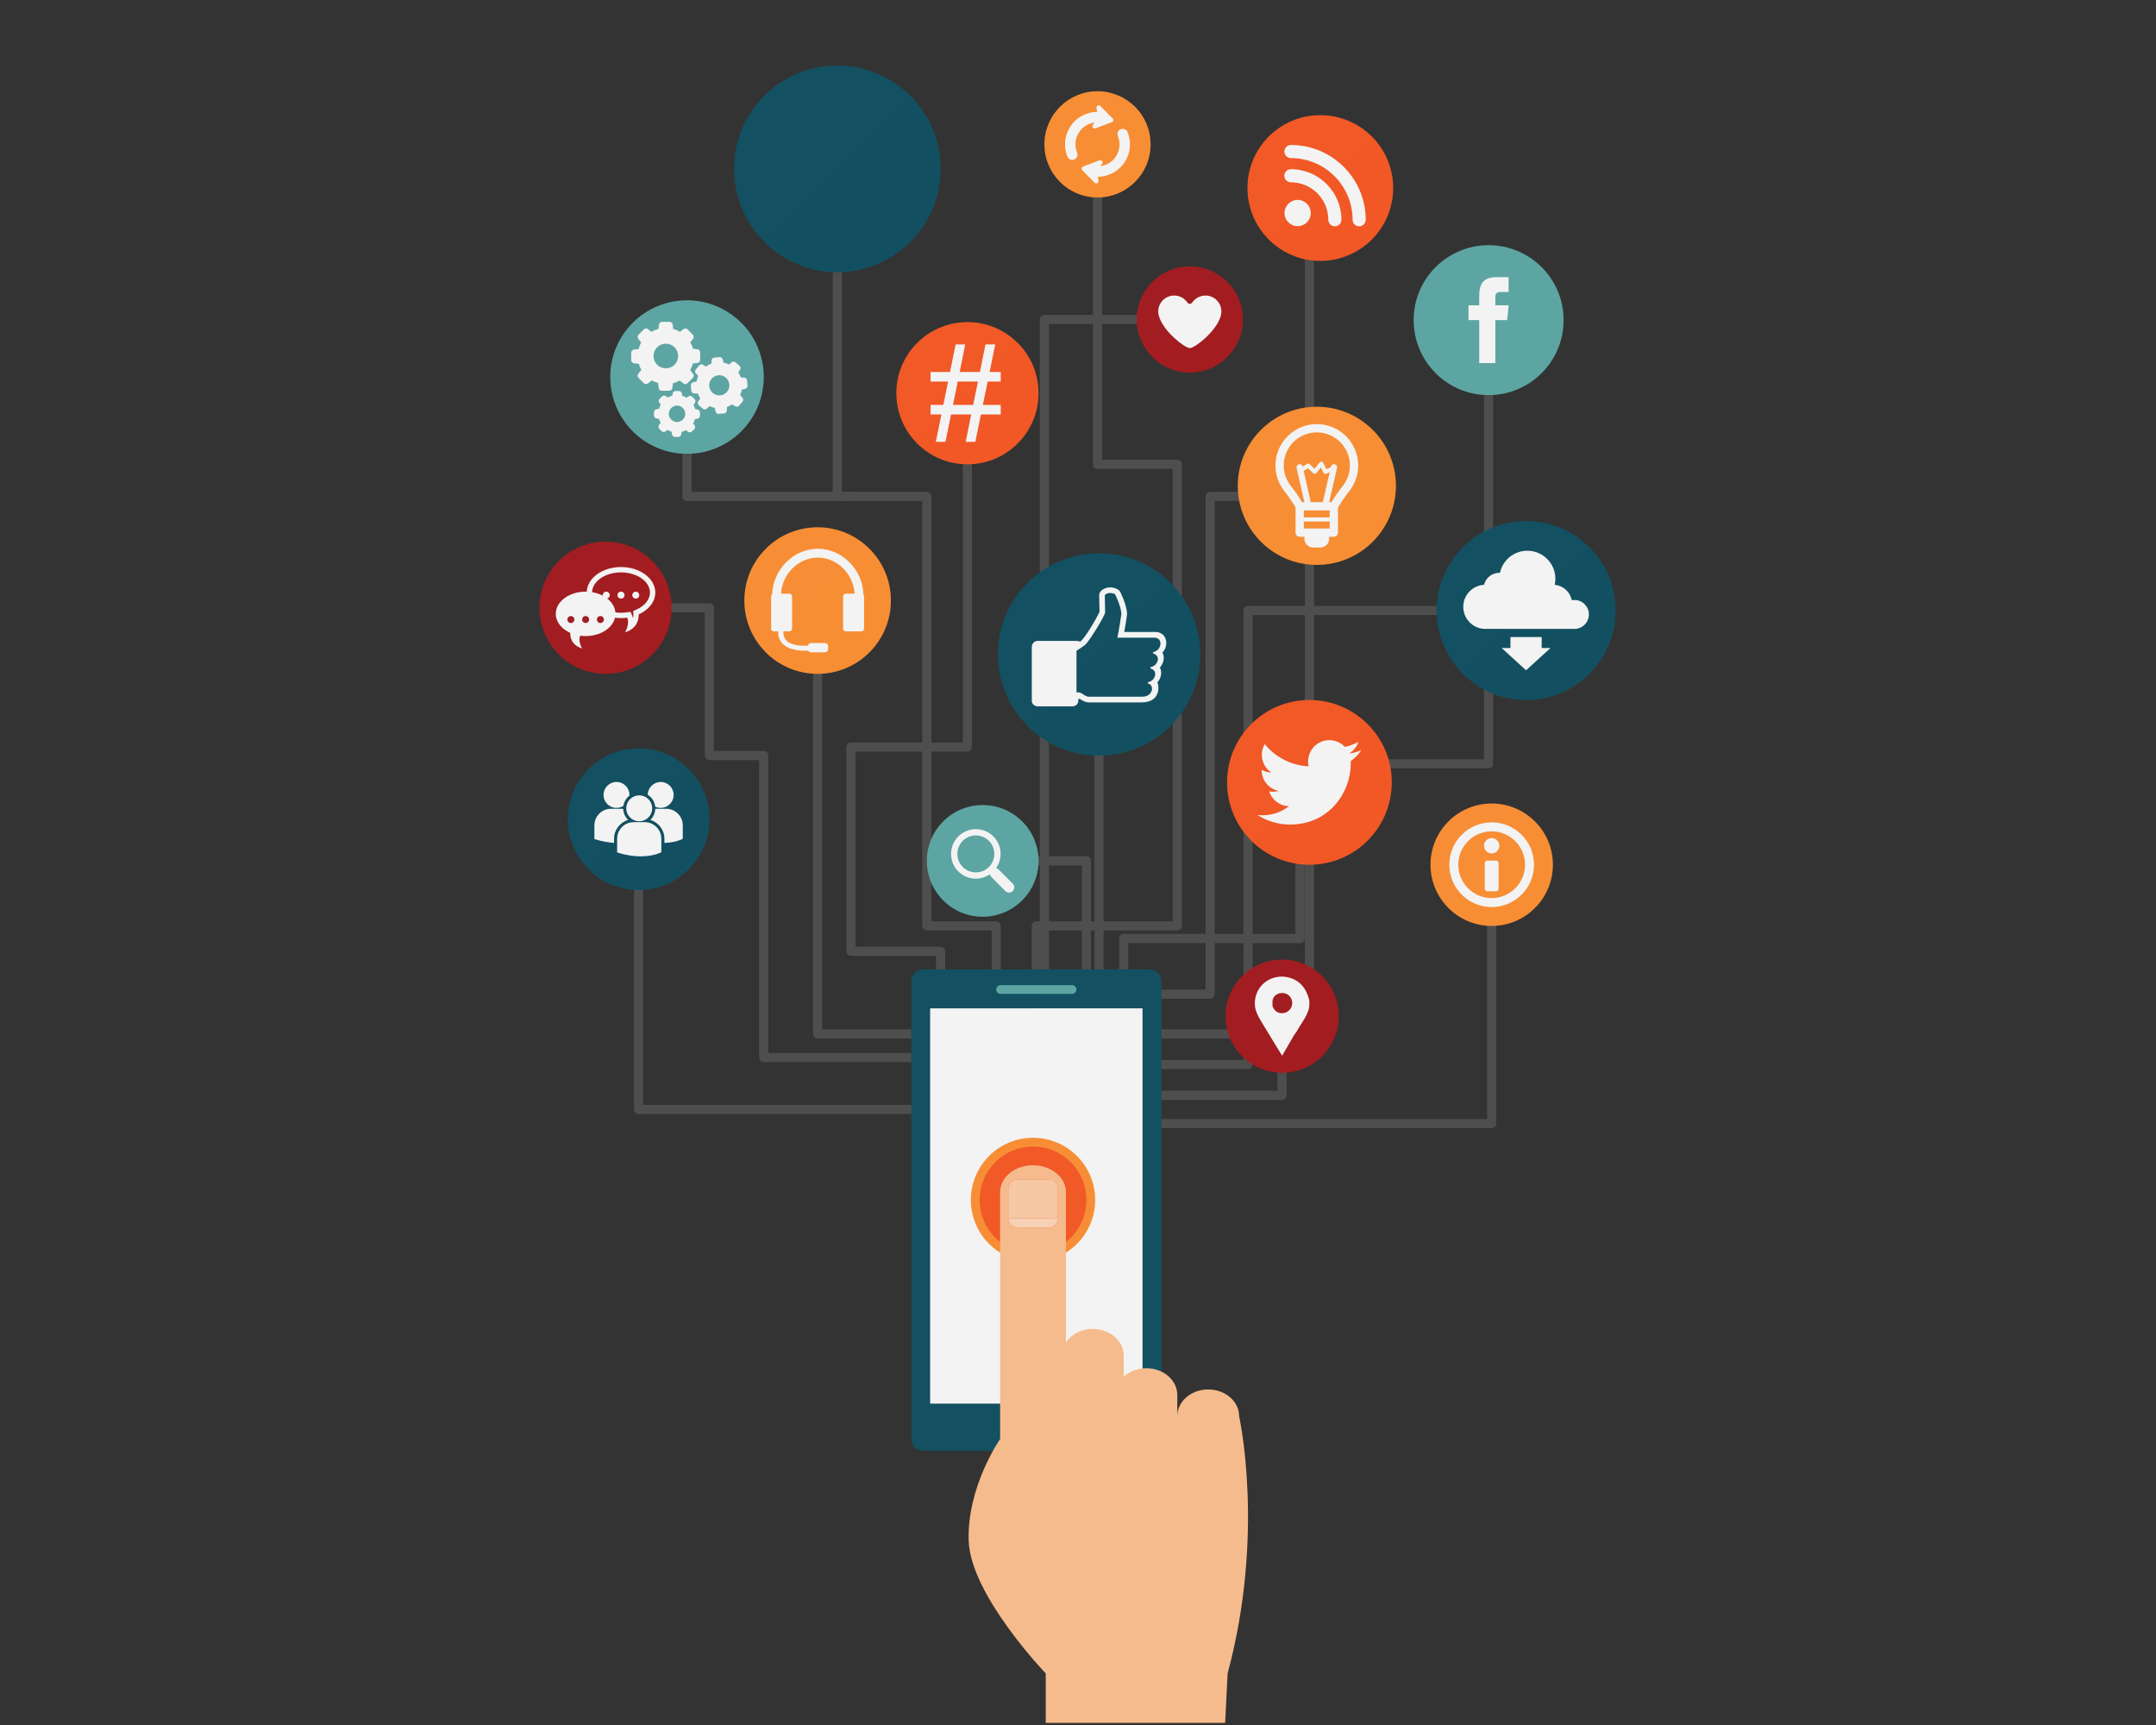 <?xml version="1.0" encoding="UTF-8"?> <!-- Generator: Adobe Illustrator 16.0.0, SVG Export Plug-In . SVG Version: 6.00 Build 0) --> <svg xmlns="http://www.w3.org/2000/svg" xmlns:xlink="http://www.w3.org/1999/xlink" version="1.1" id="Layer_1" x="0px" y="0px" width="1000px" height="800px" viewBox="0 0 1000 800" xml:space="preserve"><rect x="0" y="0" width="1000" height="800" fill="#333333" stroke="none"/> <g> <polyline fill="none" stroke="#4E4E4E" stroke-width="4.237" stroke-linecap="round" stroke-linejoin="round" stroke-miterlimit="10" points=" 509.039,82.684 509.039,215.312 546.056,215.312 546.056,429.397 480.664,429.397 480.664,502.478 "></polyline> <polyline fill="none" stroke="#4E4E4E" stroke-width="4.237" stroke-linecap="round" stroke-linejoin="round" stroke-miterlimit="10" points=" 379.22,297.476 379.22,479.495 487.829,479.495 "></polyline> <polyline fill="none" stroke="#4E4E4E" stroke-width="4.237" stroke-linecap="round" stroke-linejoin="round" stroke-miterlimit="10" points=" 280.866,281.854 329.021,281.854 329.021,350.394 354.233,350.394 354.233,490.439 442.842,490.439 "></polyline> <polyline fill="none" stroke="#4E4E4E" stroke-width="4.237" stroke-linecap="round" stroke-linejoin="round" stroke-miterlimit="10" points=" 296.188,392.531 296.188,514.517 449.264,514.517 "></polyline> <polyline fill="none" stroke="#4E4E4E" stroke-width="4.237" stroke-linecap="round" stroke-linejoin="round" stroke-miterlimit="10" points=" 388.362,99.079 388.362,230.227 429.887,230.227 429.887,429.397 462.065,429.397 462.065,460.918 "></polyline> <polyline fill="none" stroke="#4E4E4E" stroke-width="4.237" stroke-linecap="round" stroke-linejoin="round" stroke-miterlimit="10" points=" 455.781,399.246 503.893,399.246 503.893,471.254 "></polyline> <polyline fill="none" stroke="#4E4E4E" stroke-width="4.237" stroke-linecap="round" stroke-linejoin="round" stroke-miterlimit="10" points=" 318.644,187.493 318.644,230.227 394.688,230.227 "></polyline> <polyline fill="none" stroke="#4E4E4E" stroke-width="4.237" stroke-linecap="round" stroke-linejoin="round" stroke-miterlimit="10" points=" 448.709,187.493 448.709,346.466 394.688,346.466 394.688,441.189 436.275,441.189 436.275,471.254 "></polyline> <polyline fill="none" stroke="#4E4E4E" stroke-width="4.237" stroke-linecap="round" stroke-linejoin="round" stroke-miterlimit="10" points=" 594.674,479.495 594.674,507.95 521.203,507.95 "></polyline> <polyline fill="none" stroke="#4E4E4E" stroke-width="4.237" stroke-linecap="round" stroke-linejoin="round" stroke-miterlimit="10" points=" 514.06,521.083 691.866,521.083 691.866,401.021 "></polyline> <polyline fill="none" stroke="#4E4E4E" stroke-width="4.237" stroke-linecap="round" stroke-linejoin="round" stroke-miterlimit="10" points=" 607.328,87.187 607.328,479.495 521.203,479.495 521.203,435.25 602.963,435.25 602.963,354.226 690.446,354.226 690.446,148.464 "></polyline> <polyline fill="none" stroke="#4E4E4E" stroke-width="4.237" stroke-linecap="round" stroke-linejoin="round" stroke-miterlimit="10" points=" 602.963,230.227 561.271,230.227 561.271,461.051 514.06,461.051 "></polyline> <polyline fill="none" stroke="#4E4E4E" stroke-width="4.237" stroke-linecap="round" stroke-linejoin="round" stroke-miterlimit="10" points=" 551.865,148.157 484.414,148.157 484.414,497.502 "></polyline> <line fill="none" stroke="#4E4E4E" stroke-width="4.237" stroke-linecap="round" stroke-linejoin="round" stroke-miterlimit="10" x1="509.749" y1="303.481" x2="509.749" y2="497.502"></line> <polyline fill="none" stroke="#4E4E4E" stroke-width="4.237" stroke-linecap="round" stroke-linejoin="round" stroke-miterlimit="10" points=" 707.827,283.137 578.854,283.137 578.854,493.723 494.392,493.723 "></polyline> <g> <g> <g> <g> <path fill="#135061" d="M538.67,667.372c0,3.021-2.449,5.473-5.473,5.473H428.132c-3.021,0-5.472-2.45-5.472-5.473v-212.32 c0-3.021,2.451-5.473,5.472-5.473h105.065c3.022,0,5.473,2.451,5.473,5.473V667.372z"></path> <rect x="431.414" y="467.644" fill="#F3F3F3" width="98.498" height="183.313"></rect> <circle fill="#4E4E4E" cx="480.664" cy="661.686" r="7.166"></circle> <path fill="#5DA5A2" d="M499.262,458.9c0,1.113-0.903,2.018-2.018,2.018h-33.161c-1.114,0-2.019-0.903-2.019-2.018l0,0 c0-1.115,0.904-2.02,2.019-2.02h33.161C498.359,456.882,499.262,457.785,499.262,458.9L499.262,458.9z"></path> </g> <g opacity="0.3"> <path fill="#135061" d="M533.197,449.579h-52.02v7.303h16.066c1.115,0,2.018,0.903,2.018,2.02c0,1.113-0.903,2.018-2.018,2.018 h-16.066v6.727h48.736v183.312h-48.736v3.593c3.717,0.266,6.651,3.354,6.651,7.139c0,3.783-2.935,6.875-6.651,7.14v4.02h52.02 c3.022,0,5.471-2.449,5.471-5.473v-212.32C538.67,452.03,536.22,449.579,533.197,449.579z"></path> <rect x="481.178" y="467.644" fill="#F3F3F3" width="48.736" height="183.313"></rect> <path fill="#4E4E4E" d="M487.829,661.686c0-3.782-2.935-6.873-6.651-7.138v14.277 C484.895,668.561,487.829,665.469,487.829,661.686z"></path> <path fill="#5DA5A2" d="M499.262,458.9c0-1.115-0.903-2.02-2.018-2.02h-16.066v4.036h16.066 C498.359,460.918,499.262,460.015,499.262,458.9z"></path> </g> </g> </g> </g> <circle fill="#F78E35" cx="479.137" cy="556.493" r="28.822"></circle> <circle fill="#F15927" cx="479.137" cy="556.493" r="24.755"></circle> <g> <path fill="#F6BB8C" d="M574.739,656.792c0-6.851-6.421-12.404-14.342-12.404s-14.343,5.555-14.343,12.404v-9.851 c0-6.851-6.421-12.403-14.34-12.403c-4.159,0-7.895,1.539-10.513,3.982v-9.82c0-6.851-6.422-12.403-14.342-12.403 c-5.351,0-10.004,2.538-12.47,6.291V552.82c0-6.852-6.83-12.403-15.255-12.403c-8.424,0-15.255,5.553-15.255,12.403v114.552 c0,0-15.322,21.89-14.593,47.061c0.729,25.169,35.751,61.653,35.751,61.653V799h63.717h15.302h4.201l1.138-22.915 C586.908,711.148,574.739,656.792,574.739,656.792z M467.653,551.382c0-2.417,1.96-4.378,4.377-4.378h14.213 c2.418,0,4.378,1.961,4.378,4.378v13.546c0,0.018-0.006,0.032-0.006,0.051l0,0c0,0.018-0.005,0.032-0.005,0.051 c-0.027,1.177-0.513,2.238-1.291,3.01c-0.02,0.019-0.041,0.031-0.06,0.049c-0.182,0.174-0.375,0.338-0.585,0.479 c-0.063,0.043-0.135,0.069-0.202,0.108c-0.174,0.104-0.348,0.21-0.537,0.288c-0.136,0.06-0.283,0.09-0.428,0.134 c-0.13,0.038-0.255,0.094-0.39,0.119c-0.284,0.061-0.578,0.089-0.879,0.089h-14.213c-0.303,0-0.597-0.028-0.879-0.089 c-0.139-0.026-0.268-0.081-0.4-0.123c-0.139-0.043-0.283-0.072-0.416-0.13c-0.194-0.08-0.374-0.189-0.553-0.297 c-0.061-0.037-0.127-0.063-0.186-0.102c-0.225-0.15-0.431-0.322-0.624-0.511c-0.006-0.007-0.014-0.011-0.02-0.017 c-0.803-0.793-1.302-1.894-1.302-3.111v-13.545H467.653L467.653,551.382z"></path> <path fill="#F7C8A4" d="M470.335,568.965c-0.194-0.082-0.374-0.19-0.552-0.298C469.961,568.773,470.14,568.883,470.335,568.965z"></path> <path fill="#F7C8A4" d="M490.611,565.028c-0.027,1.176-0.514,2.238-1.291,3.01C490.1,567.268,490.584,566.205,490.611,565.028z"></path> <path fill="#F7C8A4" d="M488.476,568.675c-0.174,0.104-0.348,0.21-0.536,0.288C488.129,568.885,488.302,568.778,488.476,568.675z"></path> <path fill="#F7C8A4" d="M487.512,569.097c-0.13,0.038-0.255,0.094-0.39,0.119C487.257,569.189,487.382,569.136,487.512,569.097z"></path> <path fill="#F7C8A4" d="M469.598,568.565c-0.223-0.15-0.431-0.322-0.624-0.511C469.166,568.243,469.374,568.415,469.598,568.565z"></path> <path fill="#F7C8A4" d="M468.954,568.039c-0.79-0.783-1.282-1.864-1.295-3.063h22.958c0-0.018,0.006-0.032,0.006-0.05v-13.546 c0-2.417-1.96-4.378-4.378-4.378h-14.213c-2.417,0-4.377,1.961-4.377,4.378v13.546 C467.653,566.146,468.152,567.246,468.954,568.039z"></path> <path fill="#F7C8A4" d="M471.151,569.217c-0.139-0.026-0.268-0.082-0.399-0.123C470.886,569.135,471.013,569.188,471.151,569.217z "></path> <path fill="#F7C8A4" d="M489.263,568.087c-0.182,0.174-0.375,0.338-0.585,0.479C488.888,568.425,489.08,568.261,489.263,568.087z"></path> <path fill="#F6D1B5" d="M468.954,568.039c0.006,0.006,0.014,0.01,0.02,0.017c0.192,0.188,0.4,0.36,0.624,0.511 c0.059,0.039,0.125,0.063,0.186,0.102c0.179,0.106,0.357,0.216,0.552,0.297c0.133,0.058,0.278,0.086,0.417,0.13 c0.133,0.041,0.261,0.097,0.399,0.123c0.283,0.061,0.577,0.089,0.879,0.089h14.213c0.302,0,0.595-0.028,0.879-0.089 c0.134-0.025,0.26-0.081,0.39-0.12c0.144-0.043,0.292-0.073,0.429-0.133c0.188-0.078,0.362-0.186,0.538-0.288 c0.064-0.039,0.139-0.065,0.201-0.108c0.21-0.142,0.402-0.306,0.584-0.479c0.02-0.018,0.041-0.03,0.06-0.049 c0.776-0.771,1.263-1.834,1.291-3.01c0-0.019,0.005-0.033,0.005-0.052l0,0H467.66 C467.671,566.175,468.164,567.256,468.954,568.039z"></path> </g> <g> <g> <circle fill="#135061" cx="388.362" cy="78.301" r="47.914"></circle> </g> </g> <path opacity="0.3" fill="#135061" d="M422.243,112.181c-18.712,18.711-49.048,18.712-67.76,0 l67.76-67.759C440.954,63.133,440.952,93.47,422.243,112.181z"></path> <g> <g> <circle fill="#5DA5A2" cx="318.644" cy="174.857" r="35.59"></circle> </g> </g> <path opacity="0.3" fill="#5DA5A2" d="M343.81,200.022c-13.898,13.898-36.432,13.898-50.331,0 l50.331-50.331C357.708,163.59,357.708,186.124,343.81,200.022z"></path> <g> <g> <circle fill="#A21D21" cx="280.866" cy="281.854" r="30.644"></circle> </g> </g> <path opacity="0.3" fill="#A21D21" d="M302.535,303.524c-11.967,11.966-31.371,11.966-43.337,0 l43.337-43.337C314.501,272.154,314.501,291.556,302.535,303.524z"></path> <g> <g> <circle fill="#135061" cx="296.188" cy="379.9" r="32.833"></circle> </g> </g> <path opacity="0.3" fill="#135061" d="M319.404,403.117c-12.821,12.822-33.611,12.822-46.433,0 l46.432-46.434C332.227,369.506,332.227,390.295,319.404,403.117z"></path> <g> <g> <circle fill="#F78E35" cx="379.22" cy="278.516" r="33.983"></circle> </g> </g> <path opacity="0.3" fill="#F78E35" d="M403.25,302.546c-13.271,13.271-34.789,13.271-48.06,0 l48.06-48.06C416.521,267.757,416.521,289.275,403.25,302.546z"></path> <g> <g> <circle fill="#135061" cx="509.75" cy="303.481" r="46.913"></circle> </g> </g> <path opacity="0.3" fill="#135061" d="M542.923,336.653c-18.319,18.32-48.024,18.32-66.345,0 l66.344-66.345C561.243,288.627,561.244,318.333,542.923,336.653z"></path> <g> <g> <circle fill="#5DA5A2" cx="455.782" cy="399.247" r="25.894"></circle> </g> </g> <path opacity="0.3" fill="#5DA5A2" d="M474.092,417.557c-10.111,10.111-26.507,10.112-36.62,0 l36.62-36.619C484.204,391.049,484.204,407.443,474.092,417.557z"></path> <g> <g> <circle fill="#A21D21" cx="594.674" cy="471.253" r="26.248"></circle> </g> </g> <path opacity="0.3" fill="#A21D21" d="M613.234,489.813c-10.252,10.252-26.871,10.252-37.122,0 l37.123-37.12C623.485,462.943,623.485,479.563,613.234,489.813z"></path> <g> <g> <circle fill="#F78E35" cx="691.866" cy="401.02" r="28.376"></circle> </g> </g> <path opacity="0.3" fill="#F78E35" d="M711.932,421.086c-11.082,11.083-29.05,11.083-40.131,0 l40.132-40.132C723.014,392.037,723.014,410.004,711.932,421.086z"></path> <g> <g> <circle fill="#F15927" cx="607.326" cy="362.829" r="38.19"></circle> </g> </g> <path opacity="0.3" fill="#F15927" d="M634.332,389.834c-14.916,14.916-39.096,14.916-54.011,0.003 l54.012-54.011C649.246,350.739,649.246,374.919,634.332,389.834z"></path> <g> <g> <circle fill="#135061" cx="707.828" cy="283.137" r="41.502"></circle> </g> </g> <path opacity="0.3" fill="#135061" d="M737.174,312.483c-16.208,16.207-42.483,16.207-58.692-0.001 l58.692-58.692C753.382,269.998,753.382,296.275,737.174,312.483z"></path> <g> <g> <circle fill="#5DA5A2" cx="690.447" cy="148.464" r="34.762"></circle> </g> </g> <path opacity="0.3" fill="#5DA5A2" d="M715.028,173.044c-13.576,13.575-35.586,13.575-49.162,0 l49.161-49.161C728.604,137.459,728.604,159.468,715.028,173.044z"></path> <g> <g> <circle fill="#F78E35" cx="610.771" cy="225.301" r="36.671"></circle> </g> </g> <path opacity="0.3" fill="#F78E35" d="M636.703,251.232c-14.321,14.321-37.541,14.321-51.861,0 l51.86-51.861C651.023,213.691,651.023,236.911,636.703,251.232z"></path> <g> <g> <circle fill="#F15927" cx="612.38" cy="87.187" r="33.787"></circle> </g> </g> <path opacity="0.3" fill="#F15927" d="M636.271,111.079c-13.195,13.194-34.591,13.194-47.782,0 l47.782-47.783C649.465,76.49,649.466,97.884,636.271,111.079z"></path> <g> <g> <circle fill="#F78E35" cx="509.039" cy="66.94" r="24.625"></circle> </g> </g> <path opacity="0.3" fill="#F78E35" d="M526.452,84.353c-9.619,9.616-25.21,9.616-34.826,0 l34.826-34.825C536.068,59.144,536.068,74.735,526.452,84.353z"></path> <g> <g> <circle fill="#A21D21" cx="551.865" cy="148.157" r="24.624"></circle> </g> </g> <path opacity="0.3" fill="#A21D21" d="M569.279,165.57c-9.618,9.617-25.208,9.617-34.824,0 l34.824-34.826C578.896,140.362,578.895,155.953,569.279,165.57z"></path> <g> <g> <circle fill="#F15927" cx="448.709" cy="182.345" r="32.967"></circle> </g> </g> <path opacity="0.3" fill="#F15927" d="M472.02,205.655c-12.875,12.874-33.748,12.874-46.623,0 l46.622-46.623C484.895,171.907,484.895,192.781,472.02,205.655z"></path> <path fill="#F3F3F3" d="M539.144,302.605c3.164-3.14,2.19-9.514-3.28-9.514l-14.409,0.011c0.549-3.042,1.348-8.107,1.313-8.574 c-0.306-4.522-3.187-10.03-3.304-10.25c-0.526-0.985-3.188-2.309-5.857-1.734c-3.442,0.738-3.807,2.939-3.782,3.549 c0,0,0.14,6.021,0.164,7.626c-1.651,3.62-7.35,13.158-9.069,13.883c-0.422-0.247-0.878-0.375-1.368-0.375h-18.194 c-1.548,0-2.789,1.241-2.789,2.79v25.141c0.104,1.358,1.266,2.414,2.623,2.414h16.344c1.441,0,2.625-1.171,2.625-2.625v-0.831 c0,0,0.605-0.048,0.878,0.129c1.055,0.667,2.353,1.51,4.041,1.51h24.393c9.113,0,8.144-8.095,7.311-9.197 c1.534-1.676,2.482-4.638,1.183-6.971C538.968,308.522,540.725,305.616,539.144,302.605L539.144,302.605z M534.89,302.394 l-0.142,0.622c4.197,1.193,1.959,6.033-1.055,6.349l-0.151,0.622c4.029,1.019,2.109,6.009-1.043,6.35l-0.15,0.621 c3.291,0.539,2.494,6.15-2.483,6.15l-24.813,0.012c-1.747,0-3.34-2.004-4.628-2.004h-1.125v-19.307 c1.396-0.88,3.117-2.004,4.078-2.812c1.804-1.544,9.208-13.509,9.208-15.009c0-1.499-0.151-7.977-0.151-7.977 s1.44-1.874,4.687-0.503c0,0,2.729,5.12,3.012,9.199c0,0-1.23,8.385-1.888,11.021h17.187 C539.658,295.739,538.85,301.774,534.89,302.394L534.89,302.394z"></path> <g> <path fill="#F3F3F3" d="M691.865,381.38c-10.828,0-19.64,8.812-19.64,19.64s8.81,19.643,19.64,19.643s19.641-8.813,19.641-19.643 C711.506,390.191,702.695,381.38,691.865,381.38L691.865,381.38z M691.865,416.5c-8.536,0-15.481-6.943-15.481-15.48 c0-8.535,6.946-15.479,15.481-15.479s15.482,6.944,15.482,15.479C707.349,409.557,700.401,416.5,691.865,416.5L691.865,416.5z"></path> <path fill="#F3F3F3" d="M693.859,399.113h-3.987c-0.669,0-1.21,0.541-1.21,1.209v11.824c0,0.667,0.54,1.209,1.21,1.209h3.987 c0.67,0,1.213-0.541,1.213-1.209v-11.824C695.071,399.656,694.529,399.113,693.859,399.113L693.859,399.113z"></path> <path fill="#F3F3F3" d="M691.865,388.684c-1.96,0-3.553,1.59-3.553,3.552c0,1.959,1.591,3.553,3.553,3.553 c1.961,0,3.553-1.592,3.553-3.553C695.418,390.273,693.826,388.684,691.865,388.684L691.865,388.684z"></path> </g> <g> <path fill="#F3F3F3" d="M629.96,215.889c0.009-10.581-8.594-19.196-19.172-19.205c-10.581-0.008-19.195,8.594-19.203,19.173 c-0.005,4.335,1.409,8.43,4.098,11.841c1.883,2.396,3.682,5.026,5.235,7.634l-0.011,11.669c0,1.06,0.862,1.922,1.922,1.922 l2.177,0.002l0.003,0.93c-0.003,2.24,1.812,4.058,4.052,4.06l3.359,0.002c2.241,0.002,4.057-1.813,4.062-4.053v-0.93l2.179,0.002 c1.062,0.002,1.921-0.858,1.921-1.918l0.012-11.653c1.575-2.639,3.33-5.21,5.25-7.641 C628.532,224.318,629.956,220.225,629.96,215.889L629.96,215.889z M607.974,232.875l-3.312-14.485l2-1.229l2.465,2.323 c0.194,0.182,0.453,0.269,0.719,0.259c0.267-0.017,0.515-0.144,0.684-0.35l2.133-2.596l1.239,2.428 c0.169,0.331,0.506,0.522,0.854,0.522c0.124,0,0.248-0.021,0.366-0.071l1.615-0.67l-3.196,13.874L607.974,232.875z M616.749,236.726l-0.002,3.222l-11.988-0.01l0.002-3.223L616.749,236.726z M604.753,245.084l0.003-3.224l11.988,0.01 l-0.002,3.223L604.753,245.084z M617.584,232.882h-1.09l3.65-15.849c0.183-0.774-0.304-1.547-1.078-1.727 c-0.776-0.179-1.549,0.305-1.729,1.081l-0.073,0.321l-2.058,0.853l-1.502-2.943c-0.151-0.289-0.434-0.483-0.754-0.518 c-0.325-0.039-0.641,0.095-0.846,0.344l-2.413,2.936l-2.251-2.121c-0.313-0.296-0.793-0.347-1.16-0.119l-2.071,1.271l-0.009-0.035 c-0.175-0.773-0.94-1.259-1.728-1.082c-0.772,0.177-1.26,0.949-1.085,1.726l3.627,15.854l-1.088-0.001 c-1.563-2.585-3.361-5.178-5.229-7.551c-2.146-2.727-3.277-5.999-3.274-9.461c0.008-8.461,6.896-15.34,15.36-15.333 c8.459,0.007,15.337,6.897,15.33,15.36c-0.002,3.464-1.142,6.734-3.29,9.457C620.929,227.748,619.167,230.28,617.584,232.882 L617.584,232.882z"></path> </g> <path fill="#F3F3F3" d="M460.774,387.926c-4.462-4.496-11.753-4.523-16.251-0.063c-4.492,4.462-4.521,11.75-0.063,16.247 c3.977,4.001,10.183,4.453,14.671,1.355c0.094,0.446,0.311,0.873,0.654,1.222l6.494,6.549c0.947,0.951,2.482,0.957,3.431,0.013 c0.957-0.943,0.963-2.479,0.014-3.432l-6.494-6.549c-0.345-0.349-0.771-0.563-1.215-0.659 C465.148,398.139,464.746,391.928,460.774,387.926L460.774,387.926z M458.657,402.105c-3.355,3.332-8.799,3.309-12.128-0.048 c-3.329-3.358-3.308-8.797,0.046-12.131c3.355-3.33,8.799-3.308,12.128,0.046C462.032,393.335,462.013,398.773,458.657,402.105 L458.657,402.105z"></path> <g> <path fill="#F3F3F3" d="M358.931,292.796h2.034c-0.384,7.706,7.686,9.231,13.964,8.986c0.26,0.447,0.736,0.75,1.288,0.75h6.389 c0.826,0,1.499-0.669,1.499-1.496v-1.318c0-0.828-0.672-1.5-1.499-1.5h-6.389c-0.727,0-1.333,0.521-1.468,1.211 c-5.08,0.262-11.65-0.496-11.39-6.63h2.755c0.704,0,1.272-0.571,1.272-1.273v-14.909c0-0.705-0.57-1.273-1.272-1.273h-3.854 c0.501-9.175,8.107-16.751,17.051-16.751c8.95,0,16.553,7.576,17.053,16.751h-4.038c-0.705,0-1.271,0.568-1.271,1.273v14.909 c0,0.703,0.566,1.273,1.271,1.273h7.185c0.703,0,1.271-0.571,1.271-1.273v-14.909c0-0.316-0.118-0.602-0.311-0.822 c-0.277-11.595-9.851-21.294-21.161-21.294c-11.25,0-20.784,9.601-21.157,21.114c-0.298,0.233-0.497,0.594-0.497,1.003v14.909 C357.657,292.229,358.229,292.796,358.931,292.796L358.931,292.796z"></path> </g> <g> <path fill="#F3F3F3" d="M501.807,59.707c1.652-1.653,3.732-2.602,5.889-2.877l-0.805,1.099c-0.276,0.377-0.27,0.888,0.014,1.258 c0.278,0.37,0.771,0.512,1.208,0.346l7.59-2.882c0.332-0.126,0.58-0.414,0.655-0.76c0.073-0.347-0.029-0.71-0.28-0.96 l-5.741-5.797c-0.326-0.33-0.832-0.405-1.24-0.188c-0.408,0.219-0.628,0.679-0.537,1.135l0.363,1.806 c-3.818,0.031-7.626,1.495-10.531,4.403c-4.407,4.407-5.506,10.89-3.296,16.331c0.307,0.755,0.97,1.306,1.768,1.468 c0.799,0.162,1.625-0.085,2.201-0.662c0.685-0.685,0.892-1.713,0.523-2.611C498.071,67.114,498.807,62.705,501.807,59.707z"></path> <path fill="#F3F3F3" d="M522.985,61.262c-0.307-0.755-0.969-1.307-1.766-1.468c-0.798-0.163-1.626,0.086-2.203,0.662 c-0.684,0.684-0.891,1.714-0.522,2.61c1.512,3.701,0.774,8.108-2.223,11.107c-1.652,1.653-3.734,2.601-5.889,2.876l0.805-1.098 c0.275-0.376,0.271-0.886-0.013-1.257c-0.28-0.37-0.771-0.51-1.208-0.345l-7.592,2.881c-0.331,0.127-0.577,0.412-0.653,0.759 c-0.073,0.348,0.029,0.71,0.279,0.961l5.742,5.797c0.326,0.33,0.831,0.406,1.241,0.188c0.407-0.217,0.626-0.679,0.534-1.135 l-0.363-1.806c3.817-0.03,7.626-1.495,10.532-4.402C524.097,73.184,525.195,66.703,522.985,61.262z"></path> </g> <g> <path fill="#F3F3F3" d="M606.713,462.044c-0.132-0.491-0.396-1.012-0.593-1.47c-2.346-5.643-7.477-7.662-11.617-7.662 c-5.54,0-11.649,3.717-12.464,11.379v1.564c0,0.066,0.021,0.653,0.054,0.948c0.457,3.649,3.341,7.529,5.491,11.183 c2.313,3.912,4.714,7.762,7.097,11.608c1.47-2.512,2.933-5.057,4.364-7.501c0.394-0.717,0.846-1.436,1.236-2.119 c0.26-0.457,0.759-0.911,0.986-1.337c2.313-4.239,6.044-8.51,6.044-12.717v-1.729C607.311,463.739,606.743,462.14,606.713,462.044 L606.713,462.044z M594.604,469.899c-1.63,0-3.411-0.813-4.293-3.063c-0.131-0.359-0.12-1.077-0.12-1.143v-1.013 c0-2.868,2.435-4.174,4.556-4.174c2.607,0,4.625,2.089,4.625,4.697C599.371,467.814,597.214,469.899,594.604,469.899 L594.604,469.899z"></path> </g> <g> <path fill="#F3F3F3" d="M288.041,265.454c7.403,0,13.422,4.2,13.422,9.361c0,3.167-2.33,6.109-6.233,7.868l-1.506,0.679 l0.046,1.65c0.015,0.527-0.026,1.097-0.165,1.674c-0.092-0.404-0.222-0.808-0.394-1.207l-0.742-1.737l-1.873,0.255 c-0.898,0.122-1.734,0.179-2.557,0.179c-7.4,0-13.419-4.199-13.419-9.36C274.622,269.653,280.641,265.454,288.041,265.454 M288.041,262.972c-8.782,0-15.901,5.303-15.901,11.842c0,6.541,7.12,11.843,15.901,11.843c0.99,0,1.95-0.079,2.89-0.205 c1.284,3.006-1.029,6.8-1.029,6.8c5.84-1.817,6.4-6.307,6.346-8.309c4.607-2.076,7.697-5.83,7.697-10.13 C303.944,268.275,296.825,262.972,288.041,262.972L288.041,262.972z"></path> <g> <path fill="#F3F3F3" d="M282.816,276.004c0,0.895-0.727,1.62-1.618,1.62c-0.894,0-1.622-0.725-1.622-1.62 c0-0.896,0.728-1.622,1.622-1.622C282.09,274.381,282.816,275.109,282.816,276.004z"></path> <circle fill="#F3F3F3" cx="288.043" cy="276.004" r="1.62"></circle> <path fill="#F3F3F3" d="M296.508,276.004c0,0.895-0.727,1.62-1.618,1.62c-0.897,0-1.622-0.725-1.622-1.62 c0-0.896,0.726-1.622,1.622-1.622C295.781,274.381,296.508,275.109,296.508,276.004z"></path> </g> <path fill="#F3F3F3" d="M271.627,274.381c-7.645,0-13.841,4.616-13.841,10.309c0,3.743,2.688,7.01,6.696,8.816 c-0.048,1.74,0.44,5.65,5.523,7.231c0,0-2.013-3.3-0.896-5.92c0.816,0.111,1.654,0.178,2.516,0.178 c7.646,0,13.84-4.616,13.84-10.307C285.467,278.997,279.273,274.381,271.627,274.381z M264.78,288.938 c-0.893,0-1.619-0.726-1.619-1.622c0-0.894,0.727-1.618,1.619-1.618c0.897,0,1.622,0.724,1.622,1.618 C266.401,288.213,265.677,288.938,264.78,288.938z M271.627,288.938c-0.896,0-1.621-0.726-1.621-1.622 c0-0.894,0.725-1.618,1.621-1.618c0.894,0,1.618,0.724,1.618,1.618C273.245,288.213,272.52,288.938,271.627,288.938z M278.47,288.938c-0.894,0-1.618-0.726-1.618-1.622c0-0.894,0.726-1.618,1.618-1.618c0.896,0,1.623,0.724,1.623,1.618 C280.093,288.213,279.366,288.938,278.47,288.938z"></path> </g> <g> <path fill="#F3F3F3" d="M300.428,368.572c1.896,1.188,3.225,3.199,3.468,5.537c0.772,0.358,1.633,0.564,2.54,0.564 c3.321,0,6.014-2.689,6.014-6.009c0-3.322-2.692-6.014-6.014-6.014C303.146,362.651,300.48,365.293,300.428,368.572 L300.428,368.572z M296.489,380.884c3.324,0,6.013-2.69,6.013-6.014c0-3.319-2.689-6.011-6.013-6.011 c-3.32,0-6.012,2.691-6.012,6.013C290.477,378.191,293.169,380.884,296.489,380.884L296.489,380.884z M299.039,381.292h-5.101 c-4.245,0-7.699,3.454-7.699,7.699v6.241l0.02,0.096l0.43,0.136c4.048,1.264,7.567,1.688,10.467,1.688 c5.656,0,8.934-1.614,9.14-1.72l0.399-0.199h0.042v-6.241C306.741,384.746,303.284,381.292,299.039,381.292L299.039,381.292z M308.987,375.087h-5.062c-0.054,2.024-0.918,3.848-2.287,5.162c3.773,1.122,6.535,4.619,6.535,8.753v1.922 c4.999-0.185,7.877-1.599,8.068-1.695l0.401-0.203h0.043v-6.242C316.686,378.539,313.23,375.087,308.987,375.087L308.987,375.087z M285.94,374.677c1.178,0,2.27-0.345,3.198-0.929c0.295-1.922,1.328-3.604,2.798-4.745c0.006-0.112,0.019-0.223,0.019-0.338 c0-3.32-2.693-6.014-6.013-6.014c-3.32,0-6.011,2.692-6.011,6.014C279.929,371.984,282.62,374.677,285.94,374.677L285.94,374.677z M291.341,380.248c-1.361-1.308-2.223-3.122-2.286-5.135c-0.188-0.013-0.375-0.027-0.565-0.027h-5.102 c-4.245,0-7.697,3.452-7.697,7.696v6.242l0.017,0.097l0.429,0.136c3.25,1.014,6.151,1.48,8.673,1.627V389 C284.808,384.867,287.565,381.37,291.341,380.248L291.341,380.248z"></path> </g> <g> <path fill="#F3F3F3" d="M296.306,168.742c0.285,0.974,0.679,1.91,1.176,2.79l-1.417,1.79c-0.463,0.584-0.412,1.417,0.108,1.944 l2.441,2.441c0.529,0.527,1.362,0.573,1.947,0.109l1.777-1.405c0.914,0.526,1.885,0.936,2.898,1.225l0.267,2.287 c0.088,0.74,0.712,1.296,1.454,1.296h3.455c0.74,0,1.365-0.557,1.451-1.296l0.256-2.205c1.089-0.283,2.13-0.707,3.109-1.256 l1.718,1.36c0.583,0.464,1.417,0.411,1.943-0.108l2.444-2.444c0.526-0.526,0.572-1.36,0.109-1.944l-1.336-1.696 c0.556-0.96,0.99-1.985,1.276-3.056l2.063-0.237c0.741-0.087,1.297-0.712,1.297-1.453v-3.454c0-0.742-0.557-1.367-1.297-1.452 l-2.03-0.238c-0.278-1.06-0.695-2.072-1.228-3.021l1.25-1.58c0.461-0.584,0.411-1.418-0.109-1.944l-2.437-2.436 c-0.526-0.527-1.36-0.574-1.943-0.11l-1.534,1.215c-0.994-0.584-2.062-1.029-3.176-1.331l-0.231-1.985 c-0.088-0.74-0.714-1.294-1.454-1.294h-3.456c-0.742,0-1.365,0.555-1.452,1.294l-0.231,1.985c-1.146,0.307-2.24,0.77-3.258,1.377 l-1.591-1.262c-0.584-0.463-1.417-0.411-1.947,0.11l-2.441,2.442c-0.524,0.525-0.572,1.359-0.108,1.944l1.331,1.683 c-0.532,0.961-0.938,1.985-1.204,3.051l-2.129,0.242c-0.742,0.088-1.298,0.712-1.298,1.454v3.455c0,0.741,0.556,1.366,1.298,1.451 L296.306,168.742z M308.825,159.396c3.149,0,5.712,2.563,5.712,5.712s-2.563,5.712-5.712,5.712c-3.149,0-5.712-2.563-5.712-5.712 S305.675,159.396,308.825,159.396L308.825,159.396z"></path> <path fill="#F3F3F3" d="M342.981,169.595l-1.823-1.541c-0.561-0.473-1.391-0.451-1.922,0.053l-1.004,0.943 c-0.853-0.411-1.756-0.701-2.687-0.868l-0.285-1.389c-0.145-0.718-0.809-1.216-1.538-1.157l-2.378,0.203 c-0.729,0.063-1.302,0.659-1.326,1.394l-0.048,1.412c-0.914,0.331-1.775,0.782-2.564,1.351l-1.203-0.799 c-0.614-0.405-1.429-0.289-1.903,0.271l-1.54,1.835c-0.476,0.56-0.453,1.389,0.052,1.921l1.054,1.122 c-0.365,0.822-0.625,1.684-0.777,2.569l-1.504,0.306c-0.717,0.146-1.216,0.812-1.158,1.541l0.202,2.378 c0.064,0.729,0.66,1.303,1.396,1.325l1.625,0.053c0.296,0.775,0.684,1.51,1.151,2.198l-0.906,1.372 c-0.408,0.614-0.291,1.432,0.27,1.906l1.826,1.539c0.56,0.475,1.388,0.452,1.921-0.052l1.191-1.117 c0.78,0.365,1.603,0.637,2.447,0.799l0.33,1.632c0.145,0.718,0.809,1.215,1.54,1.157l2.379-0.203 c0.729-0.064,1.302-0.661,1.326-1.396l0.053-1.596c0.868-0.307,1.688-0.724,2.447-1.237l1.313,0.868 c0.614,0.405,1.43,0.289,1.905-0.272l1.539-1.823c0.476-0.563,0.453-1.39-0.052-1.923l-1.06-1.122 c0.39-0.821,0.67-1.69,0.834-2.582l1.447-0.294c0.718-0.145,1.215-0.811,1.157-1.541l-0.202-2.378 c-0.062-0.729-0.658-1.302-1.395-1.326l-1.451-0.045c-0.302-0.845-0.708-1.644-1.211-2.385l0.793-1.192 C343.66,170.89,343.543,170.069,342.981,169.595L342.981,169.595z M334.016,183.345c-2.569,0.22-4.839-1.696-5.052-4.265 c-0.22-2.57,1.696-4.837,4.264-5.052c2.571-0.22,4.837,1.696,5.053,4.265C338.5,180.861,336.587,183.131,334.016,183.345 L334.016,183.345z"></path> <path fill="#F3F3F3" d="M304.63,189.745c-0.732,0.075-1.291,0.689-1.297,1.424l-0.018,1.464c-0.013,0.734,0.532,1.359,1.26,1.453 l1.077,0.139c0.18,0.653,0.434,1.279,0.766,1.87l-0.695,0.856c-0.462,0.573-0.428,1.395,0.087,1.921l1.025,1.048 c0.516,0.527,1.337,0.584,1.922,0.132l0.862-0.667c0.606,0.36,1.249,0.643,1.92,0.84l0.115,1.111 c0.076,0.729,0.689,1.291,1.423,1.296l1.464,0.018c0.732,0.011,1.361-0.532,1.453-1.262l0.133-1.054 c0.729-0.179,1.425-0.452,2.083-0.81l0.811,0.654c0.573,0.462,1.394,0.428,1.92-0.087l1.049-1.024 c0.526-0.516,0.583-1.336,0.131-1.92l-0.617-0.804c0.38-0.638,0.676-1.314,0.879-2.026l0.959-0.099 c0.729-0.075,1.292-0.688,1.296-1.423l0.017-1.464c0.013-0.734-0.532-1.358-1.261-1.452l-0.938-0.122 c-0.18-0.707-0.443-1.39-0.792-2.025l0.584-0.719c0.461-0.573,0.429-1.395-0.086-1.92l-1.025-1.049 c-0.517-0.527-1.337-0.584-1.922-0.132l-0.701,0.538c-0.657-0.398-1.364-0.706-2.105-0.914l-0.093-0.909 c-0.073-0.729-0.689-1.291-1.424-1.295l-1.464-0.019c-0.735-0.011-1.359,0.532-1.452,1.263l-0.118,0.901 c-0.763,0.196-1.497,0.499-2.18,0.891l-0.725-0.588c-0.573-0.464-1.393-0.43-1.92,0.086l-1.053,1.03 c-0.528,0.517-0.586,1.337-0.134,1.922l0.62,0.798c-0.359,0.637-0.644,1.314-0.827,2.025L304.63,189.745z M314.079,188.09 c2.103,0.024,3.788,1.753,3.763,3.854c-0.024,2.102-1.754,3.786-3.854,3.762c-2.102-0.022-3.784-1.753-3.762-3.855 C310.249,189.751,311.979,188.067,314.079,188.09L314.079,188.09z"></path> </g> <g> <path fill="#F3F3F3" d="M559.121,137.058c-2.526,0-4.757,1.27-6.092,3.199c0,0-0.45,0.675-1.164,0.675 c-0.711,0-1.163-0.675-1.163-0.675c-1.336-1.93-3.564-3.199-6.092-3.199c-4.083,0-7.392,3.309-7.392,7.396 c0,0.964,0.188,1.882,0.523,2.728c2.07,6.429,11.334,13.992,14.122,14.266c2.79-0.274,12.054-7.836,14.124-14.266 c0.338-0.844,0.524-1.764,0.524-2.728C566.515,140.366,563.205,137.058,559.121,137.058L559.121,137.058z"></path> </g> <path display="none" fill="#F3F3F3" d="M416.542,67.587L415,67.616l-0.774-0.848l-0.15-1.363l-0.791,0.431l-0.422,1.669 l-1.146-1.216l-0.048-1.151l-1.105-0.948l-0.409-0.404h-1.282l0.409,1.141l1.542,0.857l0.268,0.282l-0.332,0.17l0.014,0.902 l-0.75,0.315l-0.645-0.141l-0.397-0.566l1.041,0.054l0.28-0.38l-2.31-1.556l-0.177-0.665l-0.939,0.852l-0.951-0.194l-1.446,1.885 l-0.282,0.736l-0.927,0.086l-1.372,0.009l-0.818-0.382l-0.243-1.627l0.293-0.776l1.396-0.306l1.521,0.303l0.184-0.841l-0.646-0.153 l0.221-1.311l1.527-0.241l1.071-1.513l1.105-0.188l0.997,0.148l0.37,0.001l-0.205-1.42l-1.213,0.491l-0.427-1.06l-0.704-0.098 l-0.134-0.728l0.576-0.624l1.365-0.538l0.35-0.627c-5.207-4.577-12.021-7.361-19.477-7.37c-0.022,0-0.044,0-0.066,0 c-6.493,0.007-12.498,2.122-17.378,5.685l1.491-0.015l0.666,0.37l1.252,0.268l0.099,0.491l1.994,0.073l-0.273-0.64l-1.767-0.047 l0.416-0.393l-0.148-0.469l-1.6,0.001l1.744-1.305l1.673-0.001l0.788,1.082l1.308,0.07l0.78-0.763l0.594,0.294l-1.082,1.059 c0,0-1.501,0.026-1.428,0.027c0.076-0.001,0.125,1.032,0.125,1.032l1.818-0.054l0.198-0.491l1.251-0.074l0.149-0.737l-0.737-0.122 l0.246-0.666l0.564-0.17l1.966,0.093l-1.082,0.985l0.175,0.761l1.13,0.171l-0.076-1.375l1.082-0.567l1.918-0.226l2.215,0.977 l0.562,0.251l0.002,1.056l0.888,0.221l-0.443,0.837l-1.008,0.002l-0.247-0.002l-0.369,0.96l-2.868-0.673l2.252-1.201l-0.862-0.73 l-1.941,0.25l-0.169,0.175l-0.007-0.004l-0.031,0.044l-0.559,0.581l-0.924,0.08l0.075,0.461l0.322,0.132l-0.013,0.152l-0.75,0.109 l-0.055,0.436l-0.718,0.039l-0.129-0.867l-1.292,0.394l-2.635,1.548l0.297,1.087l0.738,0.48l1.475,0.202l0.002,1.677l0.681-0.11 l0.625-1.311l1.568-0.498l-0.001-2.012l0.871-0.658l2.109,0.494l-0.148,1.328h0.569l1.548-0.763l0.076,1.745l0.516,0.313 l0.612,0.372l-0.046,1.034l-0.564,0.195l-0.517,0.176l0.073,0.341l0.446,0.202l0.858,0.391l-0.022,0.711l-0.38,0.033 c0-0.013,0-0.021,0-0.021l-0.455-0.139l-1.19-0.365l-0.071-0.528h-0.002l0.48-0.33l-0.004-0.482l-0.513-0.127l-0.129,0.442 l-0.907,0.14l-0.089-0.028v0.044l-0.315,0.049l-0.256-0.518l-0.296-0.128h-0.646l-0.295,0.241v0.536l0.553,0.183l0.545,0.075 l-0.122,0.055l-0.497,0.552l-0.22-0.275l-0.48-0.127L383.26,64.2l0.172,0.141l-1.934,1.074l-1.818,1.894l-0.124,0.844l-1.824,1.2 l-0.903,0.91l0.1,1.819l-1.253-0.581l0.008-1.063l-3.49,0.004l-1.807,0.918l-0.784,1.446l-0.309,1.146l0.51,1.114l1.424,0.173 l2.26-1.518l0.199,0.749L373,75.778l1.722,0.289l0.173,2.661l2.363,0.398l1.497-1.737l1.821,0.371l0.642,0.888l1.746-0.105 l0.045-0.517l0.96,0.466l1.084,1.696l1.867,0.022l0.691,1.206l0.101,1.474l1.33,0.503l0.738,0.28l2.604,0.023l0.765,1.251 l1.154,0.368l-0.22,1.033l-1.268,1.61l-0.364,3.563l-1.141,0.904l-1.696-0.047l-0.563,0.98v0.008l0.421,1.838l-0.417,0.537 l-1.427,1.829l-0.588,1.081l-1.756,0.848l-1.157,0.177l-0.047,0.491l0.811,0.232l-0.097,0.528l-0.727,0.701l0.443,0.555 l0.873,0.024l-0.047,0.675l-0.233,0.665l-0.075,0.54l1.295,1.089l-0.172,0.567l-1.759-0.032l-1.755-1.529l-1.366-2.398l0.186-2.314 l-1.033-1.377l0.415-2.334l-0.614-0.173l-0.006-5.063c0,0-1.723-1.302-1.819-1.304c-0.099,0-0.911-0.219-0.911-0.219l-0.172-0.96 l-2.239-2.799l0.219-1.01l0.069-1.648l1.548-1.082l-0.224-1.847l-2.262-0.166l-1.771-2.017l-1.255-0.344l-0.812-0.146l0.098-0.737 l-1.033-0.146v0.416l-2.583-0.635l-1.04-1.589l0.424-0.772l-1.64-2.384l-0.284-1.745h-0.663l0.221,1.698l1.134,1.744l-0.123,0.689 l-0.959-0.146l-1.18-2.011l-0.004-2.34l-1.229-0.588l-0.001-1.684c-1.516,3.557-2.353,7.474-2.351,11.581 c0.021,16.315,13.308,29.575,29.623,29.555c0.023,0,0.046,0,0.066,0c9.223-0.032,17.46-4.306,22.87-10.964l-0.976,0.001 l-0.001-1.969l-1.128-1.519l-0.005-2.365l-0.862-0.858l-0.075-0.986l1.09-2.09l-2.079-3.663l0.244-2.485l-1.869-0.192l-0.69-0.688 l-1.251,0.001l-0.64,0.59l-2.215,0.004l-0.073,0.195l-1.229,0.002l-2.831-3.216l0.021-2.511l0.466-0.172l0.173-0.958l-0.664,0.002 l-0.272-1.009l3.267-2.364l0.001-1.672l1.598-0.891l0.647,0.066l1.316-0.002l1.032-0.555l3.316-0.262l0.005,1.696l2.62,0.664 l0.515,0.366h0.479V69.16l1.511-0.151l1.441,1.071l2.357-0.002l0.166-0.153C417.11,69.136,416.841,68.353,416.542,67.587z M402.561,59.18l0.271-0.417l0.971-0.197l0.246,1.18l0.52,0.835l0.342,0.395l0.626,0.241l-0.586,0.706l-1.145,0.109l-0.86,0.001 l0.097-1.02l0.713-0.149l-0.061-0.479l-0.667-0.418l-0.471-0.318L402.561,59.18z M400.965,61.029l0.591-0.948l0.795-0.187 l0.569,0.25l-0.054,0.637l-1.212,0.861h-0.689V61.029z M384.892,64.685l-0.614,0.051l0.032-0.429l0.275-0.342l0.368,0.291 L384.892,64.685z M387.053,63.925l-0.422,0.037l-0.084,0.407l-0.323,0.201l-0.521,0.044c-0.017-0.121-0.029-0.214-0.029-0.214 h-0.201l-0.001-0.438l0.846-0.001l0.176-0.451l0.336-0.007l0.387,0.08L387.053,63.925z"></path> <g> <path fill="#F3F3F3" d="M626.476,353.004c0.022,0.422,0.028,0.854,0.028,1.295c0,13.038-9.928,28.102-28.112,28.102 c-5.584,0-10.772-1.636-15.146-4.434c0.781,0.073,1.562,0.134,2.354,0.134c4.646,0,8.889-1.569,12.282-4.244 c-4.327-0.081-7.965-2.933-9.222-6.861c0.589,0.14,1.205,0.181,1.847,0.181c0.899,0,1.774-0.105,2.601-0.348 c-4.516-0.899-7.934-4.882-7.934-9.657c0-0.069,0-0.087,0.014-0.155c1.328,0.744,2.854,1.188,4.479,1.242 c-2.649-1.75-4.408-4.775-4.408-8.216c0-1.817,0.497-3.521,1.341-4.957c4.863,5.962,12.156,9.912,20.366,10.322 c-0.17-0.746-0.252-1.497-0.252-2.254c0-5.458,4.417-9.893,9.869-9.893c2.848,0,5.411,1.201,7.208,3.113 c2.258-0.43,4.38-1.26,6.286-2.38c-0.746,2.292-2.313,4.23-4.351,5.472c2.003-0.26,3.912-0.765,5.683-1.563 C630.081,349.872,628.4,351.629,626.476,353.004L626.476,353.004z"></path> </g> <g> <path fill="#F3F3F3" d="M607.962,98.804c0,3.362-2.725,6.09-6.09,6.09c-3.362,0-6.088-2.727-6.088-6.09 c0-3.363,2.726-6.088,6.088-6.088C605.237,92.716,607.962,95.442,607.962,98.804L607.962,98.804z"></path> <path fill="#F3F3F3" d="M616.092,101.91c0,1.674,1.37,3.044,3.044,3.044s3.045-1.37,3.045-3.044 c0-12.911-10.504-23.443-23.441-23.443c-1.673,0-3.046,1.371-3.046,3.044c0,1.675,1.373,3.043,3.046,3.043 C608.328,84.555,616.092,92.35,616.092,101.91L616.092,101.91z"></path> <path fill="#F3F3F3" d="M630.4,104.954c1.677,0,3.043-1.37,3.043-3.044c0-19.121-15.557-34.678-34.677-34.678 c-1.674,0-3.044,1.372-3.044,3.045c0,1.673,1.37,3.044,3.044,3.044c15.773,0,28.591,12.817,28.591,28.588 C627.356,103.584,628.694,104.954,630.4,104.954L630.4,104.954z"></path> </g> <g> <path fill="#F3F3F3" d="M434.058,204.909l2.593-12.694h-5.036v-4.44h5.93l2.205-10.817h-8.135v-4.44h9.027l2.594-12.783h4.47 l-2.593,12.783h9.386l2.593-12.783h4.5l-2.593,12.783h5.155v4.44h-6.05l-2.234,10.817h8.284v4.44h-9.179l-2.592,12.694h-4.47 l2.563-12.694h-9.355l-2.592,12.694H434.058z M442.014,187.775h9.356l2.235-10.817h-9.387L442.014,187.775z"></path> </g> <g> <path fill="#F3F3F3" d="M730.252,278.252c-0.418,0-0.829,0.043-1.228,0.116c-0.745-3.834-3.954-6.783-7.913-7.14 c0.197-0.904,0.313-1.843,0.313-2.808c0-7.184-5.825-13.008-13.009-13.008c-6.238,0-11.445,4.396-12.71,10.256 c-0.1-0.004-0.197-0.015-0.299-0.015c-3.431,0-6.303,2.372-7.081,5.563c-5.371,0.317-9.634,4.76-9.634,10.211 c0,5.657,4.584,10.241,10.239,10.241h41.319c3.707,0,6.71-3.003,6.71-6.709C736.962,281.255,733.959,278.252,730.252,278.252z"></path> <polygon fill="#F3F3F3" points="715.067,295.438 700.588,295.438 700.588,300.522 696.49,300.522 707.827,310.859 719.165,300.522 715.067,300.522 "></polygon> </g> <g> <path fill="#F3F3F3" d="M699.036,148.461h-5.466v19.929h-7.467v-19.929h-4.975v-6.866l4.975-0.009l-0.011-4.029 c0-5.619,1.521-9.018,8.125-9.018h5.502v6.875h-3.44c-2.563,0-2.71,0.97-2.71,2.738v3.435h6.194L699.036,148.461z"></path> </g> </g> </svg> 